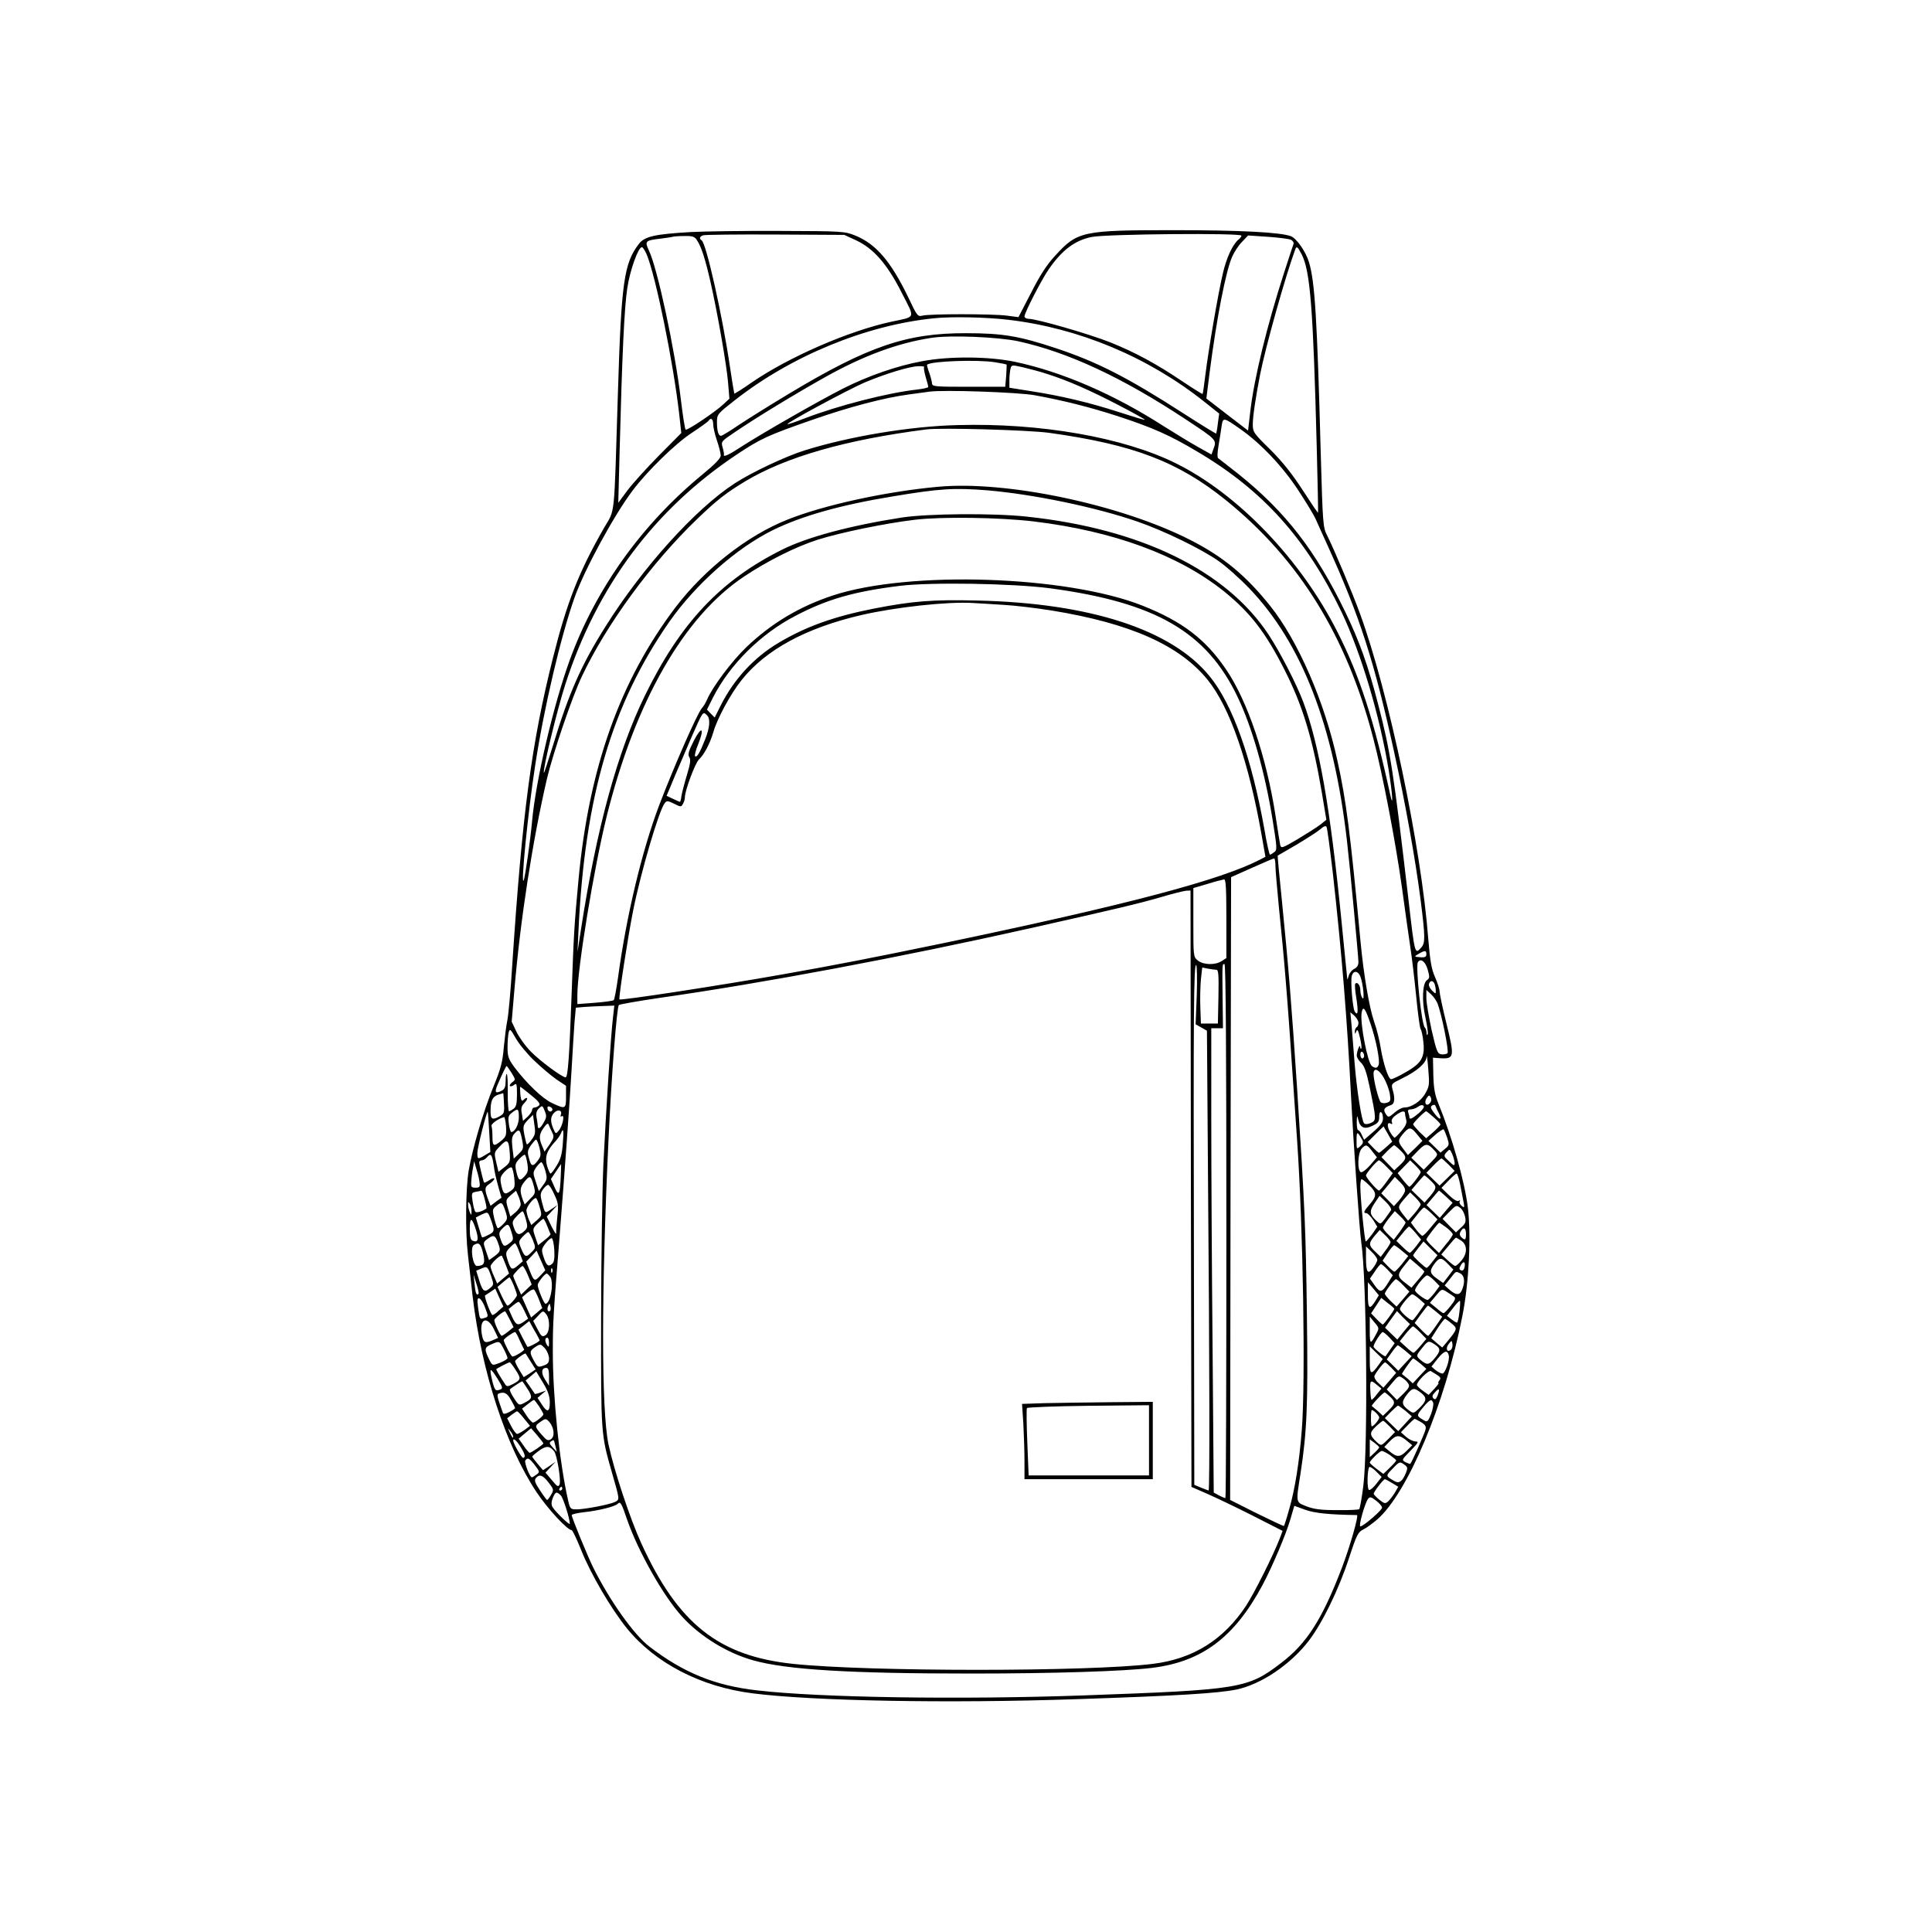 <svg xmlns="http://www.w3.org/2000/svg" width="1024pt" viewBox="0 0 1024 1024" preserveAspectRatio="xMidYMid meet" height="1024pt"><g transform="matrix(.1 0 0 -.1 0 1024)"><path d="m3660 9010c-189-11-244-23-274-63-79-103-93-203-111-792-21-681-14-610-73-712-134-234-197-394-271-689-114-454-163-825-216-1629-8-132-20-264-26-293s-14-94-19-145c-6-75-16-113-54-205-54-131-112-331-132-447-16-96-18-325-4-444 5-47 17-147 25-221 47-398 176-794 339-1039 58-87 163-201 186-201 4 0 27-47 50-105 51-128 159-312 243-416 150-184 390-309 665-344 321-41 1039-54 1717-31 540 18 749 31 848 51 131 27 288 133 385 260 72 95 158 271 212 437 40 122 48 138 75 151 17 8 49 32 73 52 163 141 361 613 453 1080 35 176 47 424 29 575-17 139-85 377-155 548-20 49-26 82-28 154l-2 92 41-3c72-4 74 8 31 182-21 84-37 162-37 173 0 12-11 46-24 75-19 43-26 84-36 204-37 486-210 1310-363 1726-40 110-137 340-172 409-23 45-24 57-35 446-19 709-31 902-62 1004-16 55-66 127-96 138-55 21-268 32-618 32-488 0-513-5-632-136-42-45-80-103-126-194l-68-131-61 8c-76 10-412 10-448 0-25-6-28-2-74 95-93 193-172 285-283 330-55 22-68 23-397 24-187 1-401-2-475-6zm878-44c92-43 165-126 242-279 71-139 76-124-55-152-227-49-544-187-742-323-48-34-89-59-91-58-1 2-12 65-23 141-40 273-126 656-150 671-15 9-10 22 9 27 9 3 181 5 382 4l365-2zm2042 25c0-5-7-14-16-21-31-26-64-97-83-181-25-106-75-398-92-534-7-55-13-101-15-103-1-2-49 28-106 66-141 95-251 154-382 207-113 45-391 125-433 125-12 0-23 6-23 13 0 19 90 194 128 249 71 103 139 154 228 172 79 16 794 22 794 7zm-2886-24c23-34 44-100 71-218 39-172 87-448 94-538l7-84-31-29c-43-41-194-142-201-135-4 3-15 74-25 157-32 269-125 701-170 793-23 49-18 53 61 62 30 4 60 8 65 10 6 2 34 4 62 4 44 1 55-3 67-22zm3149 2c10-6 16-16 13-22-3-7-25-75-50-152-91-282-158-556-179-734l-12-103-111 85-110 85 17 136c38 293 86 539 120 616 11 25 34 60 52 78l32 34 105-7c57-4 113-11 123-16zm-3416-76c49-117 142-576 173-848l11-100-119-120c-65-66-140-149-167-185l-48-65 7 270c13 504 25 770 41 869 14 94 58 216 77 216 5 0 16-17 25-37zm3472-1c46-89 61-288 80-1022 5-190 8-346 7-347-2-2-38 52-82 120-56 86-106 149-171 214-89 87-93 93-93 135 0 40 16 147 39 264 29 146 131 511 186 662 7 19 13 15 34-26zm-1554-347c374-44 740-197 1039-435l78-62-7-51c-3-29-8-53-9-55-2-1-79 46-172 106-298 192-461 275-679 347-193 64-281 79-475 79-314 1-519-69-937-320-98-59-217-133-265-165-48-33-91-59-97-59-13 0-21 26-21 73 0 41 3 44 95 116 298 234 695 398 1055 434 91 10 278 6 395-8zm53-114c264-58 553-193 887-414 168-111 165-108 145-161l-9-25-73 41c-40 22-121 72-180 109-263 169-538 288-787 341-135 29-348 31-491 4-134-24-291-79-423-146-137-70-423-234-532-304-73-48-104-62-98-45 1 4-2 21-7 38-9 31-7 32 67 82 112 76 319 202 478 291 200 112 383 180 560 207 99 16 356 5 463-18zm-124-111c32-5 60-11 61-12 1-2 0-29-2-60l-5-58h-194c-178 0-194 1-194 18-1 9-7 35-15 57-8 21-13 40-11 42 19 19 268 28 360 13zm276-62c113-36 230-88 378-165 79-41 142-76 140-78s-64 17-138 41c-154 50-305 86-467 111l-113 18v40c0 22 3 49 6 61 5 20 7 21 67 7 34-8 91-23 127-35zm-652 36c-3-3 1-26 8-51 8-25 14-50 14-54s-28-10-62-14c-153-17-414-84-592-152-48-19-90-33-92-31-6 7 316 180 407 220 109 46 241 87 288 87 19 1 32-1 29-5zm587-149c154-28 295-64 440-111 183-60 274-100 420-187 351-207 579-462 767-854 103-218 201-547 248-833 21-129 26-213 8-130-85 391-162 630-279 860-193 383-527 732-858 895-277 137-716 214-1154 202-253-6-575-60-812-134-102-32-282-117-371-175-209-136-488-445-685-759-129-205-194-352-280-636-24-78-45-141-46-139-9 9 70 335 114 471 168 518 470 923 905 1214 129 86 168 104 404 186 194 68 381 117 509 134 44 6 94 13 110 15 75 11 474-3 560-19zm-1705-153c0-16 9-55 20-87s20-68 20-79c0-15-30-46-97-101-320-263-564-603-702-980-87-238-182-644-201-859-9-98-36-291-44-311-18-43 23 367 60 605 47 309 137 690 210 895 53 148 208 434 307 565 77 103 229 251 314 306 44 29 84 58 88 63 12 20 25 11 25-17zm2798-29c107-76 221-196 304-323 42-64 84-133 93-155 10-22 37-83 61-135 171-376 248-615 353-1095 60-273 113-570 141-788 24-192 25-225 3-249-34-38-34-40-67 247-81 694-96 790-162 1044-52 201-98 331-173 486-157 325-316 531-565 731-55 43-104 82-109 85-6 4-5 31 2 70 6 35 13 81 16 102 7 46 10 46 103-20zm-1018-17c446-62 684-152 940-359 387-314 638-719 779-1262 49-186 118-548 151-785 17-124 37-268 45-320s22-169 31-260 19-169 24-175c4-5 11-36 14-67 8-65-5-101-51-134-32-24-108-64-120-64-14 0-41 82-54 160-6 41-22 107-36 145-26 77-55 246-72 425-54 577-76 748-122 956-67 312-209 638-357 823-128 160-248 260-423 349-366 187-974 316-1337 282-276-25-606-97-798-174-214-85-437-260-593-464-295-389-460-852-515-1447-23-245-25-289-36-595-12-339-20-450-32-450-19 0-135 86-184 136-29 29-63 77-77 106l-25 53 14 165c32 377 96 791 173 1123 32 135 134 435 185 542 131 277 369 602 612 835 105 101 153 138 254 199 215 129 531 220 960 275 78 10 539-3 650-18zm-325-305c243-21 573-89 795-166 139-48 332-142 425-206 41-28 116-95 166-147 279-291 448-728 518-1337 15-129 61-615 61-645 0-16-8-29-22-35-12-6-25-21-29-35s-7-23-8-20-14 143-31 310c-59 597-118 934-203 1161-37 97-123 264-183 355-225 341-679 562-1284 626-179 19-522 16-660-5-276-43-502-104-634-170-327-163-539-388-727-772-146-299-256-700-339-1237l-19-123 5 110c33 713 177 1202 482 1640 139 198 355 390 548 485 154 76 362 134 636 179 252 42 326 46 503 32zm246-165c421-51 766-178 1006-370 140-113 222-219 323-420 94-185 147-360 195-641l25-150-31-25c-18-14-72-48-120-77-85-50-89-51-94-30-2 12-14 83-25 157-48 309-148 605-261 771-109 161-232 255-444 339-401 159-1236 187-1640 54-177-58-327-148-459-274-78-75-179-210-208-277-6-15-19-37-29-48-25-30-148-310-226-515-91-241-173-584-217-909-9-63-19-118-23-122-5-4-50-10-100-14l-93-7v46c0 143 88 677 156 951 151 606 408 1056 726 1268 125 84 278 160 391 196 119 38 357 87 515 106 142 17 449 13 633-9zm84-354c560-75 830-231 995-577 77-162 144-396 185-650 24-150 25-161 8-172-9-7-19-13-22-13s-17 59-29 132c-68 382-170 667-291 814-201 247-635 388-1232 401-236 6-344-3-549-43-212-42-361-96-505-182-129-77-235-192-305-331l-32-64-21 21-20 21 32 64c89 175 254 339 439 434 166 87 309 128 552 158 166 20 596 13 795-13zm-245-88c58-3 173-17 255-30 418-68 679-185 827-369 117-145 218-437 286-828l19-108-30-16c-212-109-710-240-1682-443-368-76-556-113-850-165-333-59-855-139-862-132-5 6 45 333 73 472 40 200 136 528 167 568 11 14 15 14 50-3 36-18 37-18 47 0 6 10 10 25 10 34 0 36 54 180 74 200 28 26 59 85 77 146 20 71 92 204 150 276 127 160 341 276 634 344 182 42 456 72 590 64 33-2 107-6 165-10zm-1572-586c18-18 14-66-11-128-28-71-44-97-53-88-3 4 3 32 16 62 35 87 20 102-22 21-28-55-33-74-25-87 9-13 6-36-12-95-13-43-26-93-29-110-2-18-6-33-8-33s-19 7-37 16l-34 16 49 117c27 64 65 152 84 196 61 138 59 136 82 113zm3316-833c48-429 76-775 97-1190 11-220 45-713 54-770 29-188 36-1094 11-1289-8-65-18-121-22-125-3-3-56-6-117-5-87 0-123 5-162 20-58 23-57 16-32 174 34 223 40 362 34 825-6 470-11 583-52 1213-29 442-46 651-80 991-14 134-24 245-23 246 2 1 47 27 100 58 53 32 110 68 125 81 19 17 30 21 34 13 4-7 18-115 33-242zm-304 37c0-21 9-123 19-227 11-105 27-273 35-375 13-158 24-306 61-855 32-466 45-1274 25-1531-13-172-37-320-67-423-13-47-26-87-28-89-1-2-66 29-144 67l-141 71 2 1651 3 1650 110 49c61 27 113 50 118 50 4 0 7-17 7-38zm-260-281v-209l-25-16c-33-22-97-21-126 3-24 19-24 22-24 202v182l75 22c41 13 81 23 88 24 9 1 12-47 12-208zm-188-1432 3-1580 80-35c44-19 153-71 242-116l161-82-15-40c-36-93-133-286-178-356-120-182-282-283-496-309-341-42-1502-42-1904 0-395 41-611 212-806 639-60 131-145 388-174 525-38 182-38 809 0 1610 16 346 44 706 55 718 4 4 101 21 216 38 548 78 1278 215 1964 369 463 104 572 130 690 164 63 19 125 34 137 35l23 1zm1248 1243c0-13-7-17-27-16-40 3-40 3-13 19 33 19 40 18 40-3zm7-81c11-39 11-46-4-56-24-18-28-108-8-198 9-42 15-82 12-89s-6-3-6 9c-1 12-5 24-9 27-17 10-50 325-37 346 14 23 40 4 52-39zm-1224-136-6-154 30-17 30-17 6-825c8-918 9-1612 3-1612-2 0-20 7-40 15l-36 15-2 1193c-3 1316-1 1570 12 1562 4-3 6-75 3-160zm157-1250c0-778-2-1415-5-1415-4 0-19 6-34 14l-28 15-6 752c-4 414-7 968-7 1231v478h31 31l-2 158c-2 189-2 182 10 182 7 0 10-478 10-1415zm-53 1385c11 0 13-26 11-142l-3-143h-45-45l-3 85c-2 47 0 114 3 149l7 63 30-6c17-3 37-6 45-6zm763-35c15-39 24-133 11-115-6 8-11 27-11 42 0 26-16 46-27 34-3-3-1-38 6-77 11-71 8-97-9-70-11 20-23 164-15 190 9 28 33 26 45-4zm394-41c3-9 6-24 6-35 0-18-1-18-21 2-11 11-18 27-15 35 7 19 22 18 30-2zm15-102c22-57 62-255 53-264-5-5-20-8-33-6-20 3-25 15-51 128-15 69-28 145-28 169v44l24-22c14-13 29-35 35-49zm-4370-74c-11-89-36-478-51-778-6-140-12-509-12-820-1-612-1-611 56-810 43-150 43-147 19-160-27-14-161-40-206-40-31 0-34 3-44 48-46 201-81 543-81 792 0 151 3 198 35 595 29 368 56 742 65 905 5 91 12 200 15 242l7 77 46 4c26 2 72 4 103 5l55 2zm4015-34c30-88 51-197 43-218-7-18-16-20-35-7-23 14-65 231-55 285 8 38 19 22 47-60zm-64 5c0-10-4-21-10-24-5-3-10-14-9-23 0-15 1-14 8 2 5 14 10 5 19-34 7-29 10-55 7-58s-5 1-6 9c-1 19-17-21-18-44-1-10 10-28 23-40 17-17 28-47 44-122 37-178 38-183 8-197-17-7-30-8-36-2-13 13-38 170-50 314-5 69-13 159-16 200l-7 75 22-19c11-11 21-27 21-37zm-4369-200c37-36 91-81 118-100l51-34v-57c0-67-3-68-75-34-51 24-134 104-199 190-31 43-36 56-36 105 0 31 3 66 6 79 6 21 10 18 37-30 16-29 60-83 98-119zm4399 25c0-8-4-14-10-14-5 0-10 9-10 21 0 11 5 17 10 14 6-3 10-13 10-21zm324-200c-23-41-73-74-111-74-11 0-33-11-49-25-35-30-36-30-51-6-13 21-6 32 30 44 19 7 22 35 8 82-8 30-7 31 48 58 81 39 131 83 132 115 1 15 5-13 9-63 7-84 6-93-16-131zm-4843 110c22-36 22-37 4-50-10-8-16-17-12-20 4-4 13-1 22 6 13 11 15 5 15-50 0-48-4-66-17-76-10-7-21-14-25-14s-7 43-7 96c1 52-1 98-5 101-3 4-6-12-6-35 0-31-5-44-19-52-35-18-41-11-25 28 23 54 46 102 49 102 2 0 13-16 26-36zm4623-26c14-24 28-62 32-84 6-37 4-43-16-49-12-4-27-2-32 3-11 11-38 115-38 150 0 36 27 26 54-20zm-4520-92c40-32 51-47 43-55-6-6-17-11-24-11s-13-6-13-13c0-8-11-24-24-36l-24-22-6 37c-6 30-3 41 15 60 22 23 14 35-8 13-8-8-12 1-15 30-2 23-2 41-1 41 2 0 28-20 57-44zm-143-45c3-48 0-55-22-67-39-22-49-17-49 24 0 57 9 78 38 89 15 5 28 9 29 9 1-1 3-25 4-55zm4908 3c-18-22-34-1-18 25 12 17 15 18 22 5 5-9 4-21-4-30zm-59-54c-37-31-50-36-50-21 0 5-3 16-6 25-4 11 0 16 13 16 11 0 28 6 39 14 12 9 23 11 29 5s-4-20-25-39zm107-2c18-38 2-35-26 3-19 25-21 33-10 40 9 5 15 4 18-4 2-7 10-24 18-39zm-4745-47c-18-33-32-40-32-17 0 7-3 27-6 43-4 21-1 35 12 48 18 17 19 17 31-13 11-27 10-35-5-61zm46 67c-5-15-23-11-26 6-2 11 2 14 13 10 9-4 14-11 13-16zm-178-40c0-38-21-78-40-78-4 0-10 19-13 43-5 35-3 45 16 59 32 26 37 22 37-24zm223 15c-4-11-2-14 5-9 17 10 3-55-17-77-15-18-16-18-28 10-17 39-16 63 3 84s45 15 37-8zm-380-94 6-105-29-17c-38-23-40-22-40 13 0 26 50 224 55 217 1-1 5-50 8-108zm4737 73c0-20-13-38-50-70l-50-43-12 25c-6 15-15 26-20 26-4 0-7 19-7 43 1 36 2 38 8 13 9-43 33-54 75-33 30 14 36 22 36 47 0 18 4 29 10 25 6-3 10-18 10-33zm117 26c0-7 3-22 6-33 5-15-2-32-24-58-17-20-34-37-37-37-4 0-15 14-25 31-17 31-15 55 5 43 7-5 9-1 5 9s3 23 21 36c31 23 49 26 49 9zm152-20c20-17 36-35 36-38s-17-21-38-40l-38-33-35 33c-18 19-34 37-34 41 0 8 61 69 69 69 2 0 20-14 40-32zm-4781-118c-12-17-24-28-26-25-2 2-8 25-13 51-8 44-7 50 18 77l28 28 7-51c7-44 5-55-14-80zm-136 69c3-46 0-54-25-75-40-33-47-30-47 20 0 24-2 50-5 58-4 11 39 41 67 47 3 0 8-22 10-50zm244-30c12-23 10-30-13-65l-27-38-12 29c-19 43-17 63 8 98 15 21 23 26 26 16 3-8 11-26 18-40zm4421-79c-18-16-35-30-38-30s-18 13-33 29l-27 28 42 42 42 41 23-40 23-41zm165 66 27-33-38-38-39-37-27 36c-28 37-27 44 8 84 27 30 37 28 69-12zm158-15c12-38 12-41-11-60l-24-20-32 31-32 31 37 33c20 17 40 30 43 28 3-1 11-21 19-43zm-4903-11c9-46 8-51-17-75l-27-26-7 57c-5 46-3 60 10 75 25 28 30 24 41-31zm216-22c-4-54-12-84-32-115-14-24-29-43-33-43s-12 19-19 42c-12 47-1 80 45 129 12 13 25 32 29 42 13 33 16 16 10-55zm4237 21c7-12 4-21-10-34-20-18-20-17-20 31 0 49 3 50 30 3zm-4518-73c3-44 0-50-28-72l-32-25-12 51c-12 52-12 52 21 86 38 40 46 34 51-40zm157 32c9-37 8-47-7-67-27-37-37-35-48 9-10 34-8 43 10 70 12 16 24 30 27 30 4 0 12-19 18-42zm4745-17c19-21 19-22-19-61l-39-40-33 32-33 32 37 38c39 40 50 40 87-1zm-331-3 25-32-36-42c-20-23-42-39-49-37-20 8-17 102 4 125 22 24 28 23 56-14zm149 5c35-34 35-43-2-78l-30-28-34 35-34 35 31 32c17 17 34 31 36 31 3 0 18-12 33-27zm288-67c0-17-4-16-30 9-29 27-29 29-13 48 17 18 18 18 30-10 7-15 12-37 13-47zm-5095-2c8-54 10-63 28-130l15-52-29-21-29-22-10 26c-23 61-23 73 4 90 14 10 26 22 26 27 0 6-12 3-26-7-14-9-27-15-28-13-4 5-26 95-26 107 0 6 6 11 14 11 7 0 19 7 26 15 20 24 27 18 35-31zm180 0c6-40 3-49-16-70-25-27-32-22-44 34-6 27-3 38 16 58 12 13 26 24 30 24s10-21 14-46zm4883-7 32-33-40-39-40-39-35 34-35 34 37 38c20 21 40 38 43 38s20-15 38-33zm-329-11 33-34-33-46c-18-25-36-46-40-46-10 0-69 68-69 80 0 11 59 80 69 80 4 0 22-15 40-34zm181-28c0-10-52-78-60-78-3 0-18 16-34 36l-28 36 33 34 33 34 28-27c15-15 28-31 28-35zm-4988-57c3-22-1-26-22-26-22 0-25 4-22 35 1 19 5 51 9 70l6 35 13-44c8-25 15-56 16-70zm348 65c11-41 11-47-11-77l-23-32-16 49c-16 47-16 50 2 77 11 15 23 27 27 27 5 0 14-20 21-44zm82-33c-4-96-11-106-33-55l-19 43 27 40c14 21 26 39 27 39 0 0 0-30-2-67zm-246-9c4-45 3-51-22-68-30-21-38-15-49 42-5 29-2 39 21 63 15 16 32 25 36 21 5-5 11-31 14-58zm5012-26c6-29 14-71 18-93 7-36 6-39-9-26-9 7-14 18-10 24s1 7-6 2c-8-4-27 7-52 31l-39 38 37 38c20 21 40 38 43 38 4 0 12-24 18-52zm-4909-13c10-37 9-42-19-69l-29-30-10 25c-17 47-16 65 9 96 29 35 34 33 49-22zm4753 28c35-33 34-39-2-83l-30-34-34 33-35 34 32 38c18 21 34 39 36 39 3 0 18-12 33-27zm-136-59c-4-11-18-32-32-48l-26-29-33 34-34 34 36 43 36 44 30-30c20-20 27-35 23-48zm-189 34c41-39 41-58 3-101-33-38-36-47-17-47 6-1 22-17 35-36l22-36-27-39c-16-21-31-39-34-39-6 0-29 229-29 293 0 20 3 37 7 37s22-14 40-32zm-4319-49c21-44 23-58 16-117-4-37-7-76-6-87s-9 4-24 33l-26 54 28 30 29 31-33-22c-35-24-33-26-51 43-8 31-7 43 7 62 9 13 22 24 27 24 6 0 21-23 33-51zm-369-25c7-26 11-48 9-49-17-14-52-25-58-18-5 4-11 29-15 55-7 43-5 47 16 51 13 2 27 5 30 6 4 0 12-20 18-45zm191-27c0-10-12-29-27-42l-28-23-13 44c-12 43-12 45 15 69l28 24 12-27c7-15 12-35 13-45zm4904 41 35-33-34-40-34-40-35 34-35 34 32 38c18 21 33 39 34 39s18-15 37-32zm-134-42c-1-6-16-28-34-49l-33-37-28 35c-29 39-29 38 19 93l20 22 28-27c15-15 28-32 28-37zm-157-30c-4-6-18-26-31-44-24-31-25-32-44-15-39 35-42 52-13 95l27 40 33-32c19-18 31-38 28-44zm-4513 17c13-45 13-46-15-71l-29-25-13 29c-7 16-12 38-13 48 0 19 36 66 50 66 4 0 13-21 20-47zm-361-23c0-23-1-23-9-5-5 11-9 29-9 40-1 17 1 17 9 5 5-8 9-26 9-40zm181-3c11-35 10-41-11-63-12-13-26-24-30-24s-12 23-19 50c-11 48-11 51 11 69 28 23 32 20 49-32zm5061 20c9-7 20-27 24-45 6-28 3-37-21-58l-27-26-36 36-35 36 34 35c38 39 39 39 61 22zm-154-28 32-32-36-43c-19-24-39-44-44-44-4 0-20 16-35 35l-26 35 32 40c17 22 34 40 38 40 3 0 21-14 39-31zm-4973-71c5-23 2-30-25-43-17-9-32-15-34-13s-10 26-18 54l-15 51 31 16c31 14 32 14 43-12 6-14 14-38 18-53zm173 40c10-37 10-45-5-60-29-28-44-25-57 12-12 32-11 37 13 63 14 15 28 27 32 27 3 0 11-19 17-42zm4663-18c0-3-14-25-31-49l-32-42-28 27c-16 15-29 32-29 37s14 27 31 49l32 39 28-27c16-15 29-31 29-34zm-4926-43c14-48 9-64-19-53-11 4-15 22-15 63 0 66 12 62 34-10zm376 26c8-21 16-41 18-44 1-3-13-18-32-32l-34-27-15 44c-15 43-14 44 11 70 15 14 29 26 32 26s12-17 20-37zm4766-9c19-15 34-31 34-36s-16-30-37-54l-36-45-34 33c-18 17-33 35-33 39 0 7 62 87 68 88 2 1 19-11 38-25zm-4955-25c12-39 11-42-12-59-27-21-32-18-47 26-9 27-7 35 11 53 29 29 34 27 48-20zm4793-5 28-34-26-35c-15-19-30-35-34-35-3 0-21 14-38 31l-33 32 31 38c17 22 34 39 37 38 3 0 19-16 35-35zm266-4c0-33-5-36-25-17-9 9-10 19-3 30 14 26 28 20 28-13zm-400-43c0-6-12-26-26-44l-26-35-29 28c-36 34-36 44-3 84l27 31 28-27c16-15 29-32 29-37zm-4546 11c16-42 16-43-9-67-27-28-35-24-55 27-12 30-11 35 10 57 13 14 27 25 30 25 4 0 14-19 24-42zm-186-11c17-46 16-50-17-75l-29-21-16 47c-16 46-16 47 6 64 33 25 42 22 56-15zm300-44c2-44-1-63-12-72-20-17-30-9-45 37-12 37-12 42 10 71 13 17 28 30 34 28 5-2 11-31 13-64zm4807 51c33-22 33-69 0-106-13-16-28-28-32-28s-23 14-41 31l-33 30 37 44c20 25 38 45 41 45 2 0 15-7 28-16zm-152-110c-14-19-28-34-32-34-7 0-71 59-71 66 0 3 12 20 27 39l28 35 37-37 37-36zm-5033 45c13-54 7-68-32-69-22 0-37 98-17 111 27 17 37 8 49-42zm193 4 18-48-27-23c-30-26-37-23-54 31-11 35-10 41 11 63 12 13 25 24 29 24 3 0 14-21 23-47zm4677 8 34-28-33-42c-18-22-36-41-40-41s-20 13-35 29l-28 29 27 41c15 23 31 41 34 41 4 0 22-13 41-29zm-130-48c0-8-10-27-22-43-28-38-38-25-38 54v60l30-29c17-16 30-35 30-42zm-4437-85c-30-32-33-30-57 31l-17 44 28 29 27 29 23-52 23-52zm-182 57 17-45-31-26-32-27-17 39c-10 22-18 45-18 52 0 14 52 63 60 56 2-3 12-25 21-49zm4868-35c0-3-15-23-34-45l-34-40-27 21c-49 36-50 47-14 92l33 41 38-32c21-18 39-34 38-37zm126 40 28-29-27-36-27-35-30 21c-41 29-44 42-18 78 28 38 38 39 74 1zm88-14c-3-16-10-23-19-19-10 4-11 10-3 24 14 27 27 24 22-5zm-409-15 28-30-21-34c-36-59-45-61-74-21l-26 37 26 38c14 22 29 39 32 39 4 0 20-13 35-29zm-4751-35c14-41 14-46-1-59-33-30-43-24-61 33l-17 55 26 11c32 14 35 12 53-40zm195 5 20-49-28-27-28-27-21 47c-12 26-21 50-21 53 0 8 42 52 50 52 4 0 17-22 28-49zm129 17c-3-8-6-5-6 6-1 11 2 17 5 13 3-3 4-12 1-19zm4814-8c21-12 25-44 9-84-12-32-31-33-66-3l-27 24 29 36c33 42 29 40 55 27zm-4825-17c21-30 2-143-25-143-8 0-41 80-41 99 0 14 38 61 48 61 3 0 11-8 18-17zm-380-91c-11-10-16 4-21 54l-5 49 15-49c9-26 14-51 11-54zm5067 70 27-28-27-37c-16-20-32-36-36-37-14 0-67 40-67 51 0 16 51 79 64 79 7 0 24-13 39-28zm-4880-25c9-23 17-46 17-51 0-11-40-56-50-56-4 0-17 22-30 49l-23 50 29 25c16 14 31 25 34 26 3 0 13-19 23-43zm4715 0 32-33-34-40-34-39-31 29c-17 17-31 34-31 39 0 11 50 77 59 77 4 0 22-15 39-33zm-148-82c-31-49-40-43-40 31v68l29-34 29-35zm-4647-52c-13-13-28-23-33-23-8 0-45 99-39 104 2 1 15 10 29 19l25 17 21-47 22-48zm213 61 18-47-29-25-30-25-24 53-24 54 27 23c15 13 31 21 36 18s16-26 26-51zm4851 13c10-7 5-19-18-48-17-22-34-39-38-39s-21 12-39 28l-33 27 31 37c31 37 31 38 58 21 15-9 33-21 39-26zm-183-13 28-25-28-40c-15-22-31-42-36-46-10-6-68 45-68 59s54 78 65 78c6 0 23-12 39-26zm-4952-47c17-45 17-46-3-52-27-9-26-9-35 54-6 44-4 53 7 49 8-3 22-25 31-51zm4818-4c0-8-55-83-61-83-3 0-18 13-34 30l-28 29 27 41 27 41 34-27c19-14 35-28 35-31zm345-18c-3-30-9-55-13-55s-17 8-30 18l-23 18 33 42c17 23 34 40 36 37 2-2 1-29-3-60zm-4957 10 21-44-22-16c-33-23-42-19-63 26l-18 41 23 19c13 11 26 19 30 19s17-20 29-45zm138-2c-11-11-19 6-11 24 8 17 8 17 12 0 3-10 2-21-1-24zm4693-3 35-29-35-51c-19-27-36-50-40-50-3 0-20 15-38 34l-33 34 33 46c18 25 35 46 38 46 3-1 21-14 40-30zm-4908-42 21-42-28-23c-16-13-32-23-35-23-7 0-39 67-39 83 0 9 44 45 57 47 2 0 12-19 24-42zm195 25c21-28 18-96-5-110-17-10-22-7-42 32l-23 44 24 25c28 31 29 31 46 9zm4543-92-33-41-32 31-33 32 31 44 32 44 34-35 35-34zm-143-8c-33-62-36-61-36 15v74l25-31c25-28 25-32 11-58zm398 52c32-26 32-28-26-99l-24-28-29 24-29 25 33 52c18 28 36 51 40 51 3-1 19-11 35-25zm-5076-30 22-46-32-14c-39-16-47-11-55 38-12 79 30 94 65 22zm242-59c0-7-61-39-65-34-1 2-13 23-25 47l-22 44 28 22 29 23 27-49c16-26 28-51 28-53zm4668 41 32-33-31-37c-17-20-34-37-37-37-4 0-22 14-40 31l-33 30 31 39c18 22 35 40 39 40s21-15 39-33zm-4774-40c11-23 21-45 24-49 3-6-49-38-62-38-7 0-46 75-46 87 0 8 49 42 60 43 3 0 14-19 24-43zm4610 14 28-30-23-33c-12-18-24-35-25-36-4-6-64 42-64 51 0 14 40 77 49 77 4 0 20-13 35-29zm-4454-28c0-22-2-25-10-13-13 20-13 40 0 40 6 0 10-12 10-27zm4782-35c-20-20-33 2-15 27 17 22 18 22 21 3 2-11-1-25-6-30zm-5022 2c11-21 20-43 20-48s-18-16-40-25c-40-15-40-15-54 11-30 60-30 70 6 86 46 20 45 20 68-24zm4935 24c32-21 31-35-1-73-30-36-40-37-71-12-29 24-29 25 5 67 31 39 34 40 67 18zm-4695-74c0-22-6-30-30-38-28-10-31-9-50 26-25 45-24 52 9 74 25 16 27 15 49-8 12-14 22-38 22-54zm4538 41 34-29-36-39-35-38-30 30-31 30 27 38c14 20 29 37 32 37 3-1 21-14 39-29zm-138-71c-44-61-50-59-50 21v73l35-34 34-33zm369 45c5-26-20-95-34-95-7 0-23 8-36 18l-22 19 33 42c35 43 52 48 59 16zm-4866-32 26-41-31-21-32-20-23 37c-12 20-23 42-23 47 0 8 51 45 56 41 1-1 13-20 27-43zm4715-10 32-28-36-38-36-39-26 24c-15 12-29 24-31 25-4 2 53 83 59 83 3 0 20-12 38-27zm-4795-34c30-46 29-52-15-75-25-13-32-14-40-2-34 52-50 79-47 82 7 6 64 35 70 36 3 0 18-18 32-41zm4640 13 27-28-34-40-34-39-26 25c-15 13-24 30-21 38 7 18 48 71 56 71 3 1 17-12 32-27zm-4463-49v-48l-21 33c-22 34-20 62 6 62 11 0 15-11 15-47zm-272-12c25-40 28-51 15-55-26-10-30-7-42 38-20 81-15 84 27 17zm4980 21c17-11 20-18 11-28-6-8-8-14-5-14 4 0-6-14-22-31l-30-32-31 22c-17 12-31 26-31 31 0 18 62 80 74 73 6-4 21-13 34-21zm-4704-141c1-55-13-61-42-15l-23 35 23 20 23 19-29-10c-16-6-30-9-31-8-1 2-12 18-25 37l-24 34 28 24 28 24 35-58c25-40 36-71 37-102zm4550 96c9-13 4-24-24-52l-36-35-27 28-27 28 31 37c29 35 33 37 52 24 12-7 26-21 31-30zm-4669-27c29-45 27-53-15-75-29-15-30-15-56 25-15 22-24 43-21 47 6 6 59 41 64 42 2 1 14-17 28-39zm4503 20 24-20-24-29c-12-17-25-30-28-30-3-1-6 22-7 49-3 55 1 59 35 30zm236-44c31-26 28-42-17-85-25-23-26-23-51-5-37 28-39 43-11 80 31 40 40 41 79 10zm86-11c-8-21-14-25-22-17-9 9-7 17 7 32 23 26 28 20 15-15zm-4912-24c12-21 22-41 22-44s-14-12-31-21c-22-11-31-12-34-3-30 83-33 96-22 101 29 11 45 3 65-33zm4659 17c30-28 29-38-7-73l-30-29-27 25c-16 13-30 25-32 27-5 3 60 72 68 72 3 0 15-10 28-22zm-4509-53c12-19 22-37 22-41 0-9-43-43-55-44-5 0-21 17-34 37l-24 37 29 23c16 13 31 23 34 23s15-16 28-35zm4738 20c3-8-2-35-11-59-14-37-20-44-34-36-45 26-45 26-10 69 37 44 47 49 55 26zm-146-43 33-29-36-39-36-39-35 34-36 35 32 33c18 18 35 33 38 33s21-13 40-28zm-140-35c0-12-30-47-39-47-5 0-7 57-2 84 1 12 41-24 41-37zm-4532-6 31-38-29-22c-16-11-34-21-39-21-6 0-20 19-32 42l-21 41 23 18c13 10 27 19 30 19s20-17 37-39zm134-18c25-30 30-77 8-91-16-10-23-6-49 24-37 42-38 47-8 67 28 20 31 20 49 0zm4619 0c24-15 29-23 24-42-6-22-72-171-80-179-2-2-13 2-25 8-22 12-21 13 26 61 41 42 45 49 27 49-12 0-35 11-50 24l-28 25 34 35c19 20 37 36 39 36s17-8 33-17zm-166-23 29-30-36-37c-37-37-37-37-59-18-41 38-42 51-7 84 18 17 36 31 39 31s18-14 34-30zm-4645-54c0-12-5-7-19 24-11 24-11 24 3 6 9-11 16-24 16-30zm160-36c0-6-64-50-73-50-3 0-18 17-32 38l-26 37 33 28 33 27 32-37c18-21 32-40 33-43zm4575 15 30-25-31-31c-34-34-51-34-93 2l-24 20 28 29c35 36 51 37 90 5zm-4697-32c25-40 29-56 15-60-7-3-53 77-53 92 0 16 18 0 38-32zm186 2 7-30-22 24c-17 18-19 25-8 32 16 10 14 11 23-26zm4366-6c0-3-11-16-25-29l-25-23v47 47l25-18c13-10 25-21 25-24zm-4373-21c15-19 37-153 29-175-7-16-12-13-41 22l-34 40 27 29 27 29-33-23-34-22-28 33c-16 19-29 36-29 39s16 17 37 32c37 26 55 26 79-4zm4430-20c18-13 33-25 33-29 0-3-15-20-34-38l-34-33-36 27c-20 15-36 30-36 33 0 10 53 62 64 62 5 0 25-10 43-22zm-4532-54c26-34 26-36 9-49-11-8-22-15-25-15-11 0-41 78-35 89 12 18 22 13 51-25zm4610 2c16-12 17-17 6-44-18-43-35-56-58-43-50 28-50 28-13 66 38 40 39 40 65 21zm-150-100c-15-20-33-35-39-33-11 4-10 102 1 121 3 4 19-5 36-22l30-30zm-4388 7c28-36 29-39 14-65-9-16-18-28-21-28s-20 23-38 51c-27 40-31 53-22 65 19 22 36 17 67-23zm4471-3 33-20-18-31c-10-17-26-37-35-46-16-14-20-13-47 8-16 13-30 28-30 32-1 9 51 77 59 77 3 0 20-9 38-20zm-4398-30c0-5-5-10-11-10-5 0-7 5-4 10 3 6 8 10 11 10 2 0 4-4 4-10zm-7-37c13-15 47-122 47-149 0-11-79 66-92 89-7 13-6 28 2 48 14 34 21 35 43 12zm4352-64c0-13-99-99-115-99-11 0 25 126 41 146 10 12 16 11 43-10 17-13 31-29 31-37zm-4001-64c59-169 191-403 290-512 96-106 239-194 378-233 178-50 514-70 1156-70 437 0 809 12 958 30 266 33 437 162 586 440 51 96 123 265 147 347l21 72 58-21c50-18 128-26 274-28 11 0-37-167-80-280-104-272-186-401-322-504-177-136-216-142-1050-172-652-23-1395-12-1729 27-221 25-388 93-568 231-82 62-210 242-298 418-29 58-115 267-115 280 0 4 29 11 64 15 77 8 165 30 179 44 15 15 20 7 51-84z"></path><path d="m5536 2803-119-4 7-106c3-58 6-148 6-200v-93h340 340v205 205l-227-2c-126-1-282-4-347-5zm554-197v-186h-319-319l-7 174c-4 96-5 178-2 183 3 4 150 10 326 12l321 3z"></path></g></svg>